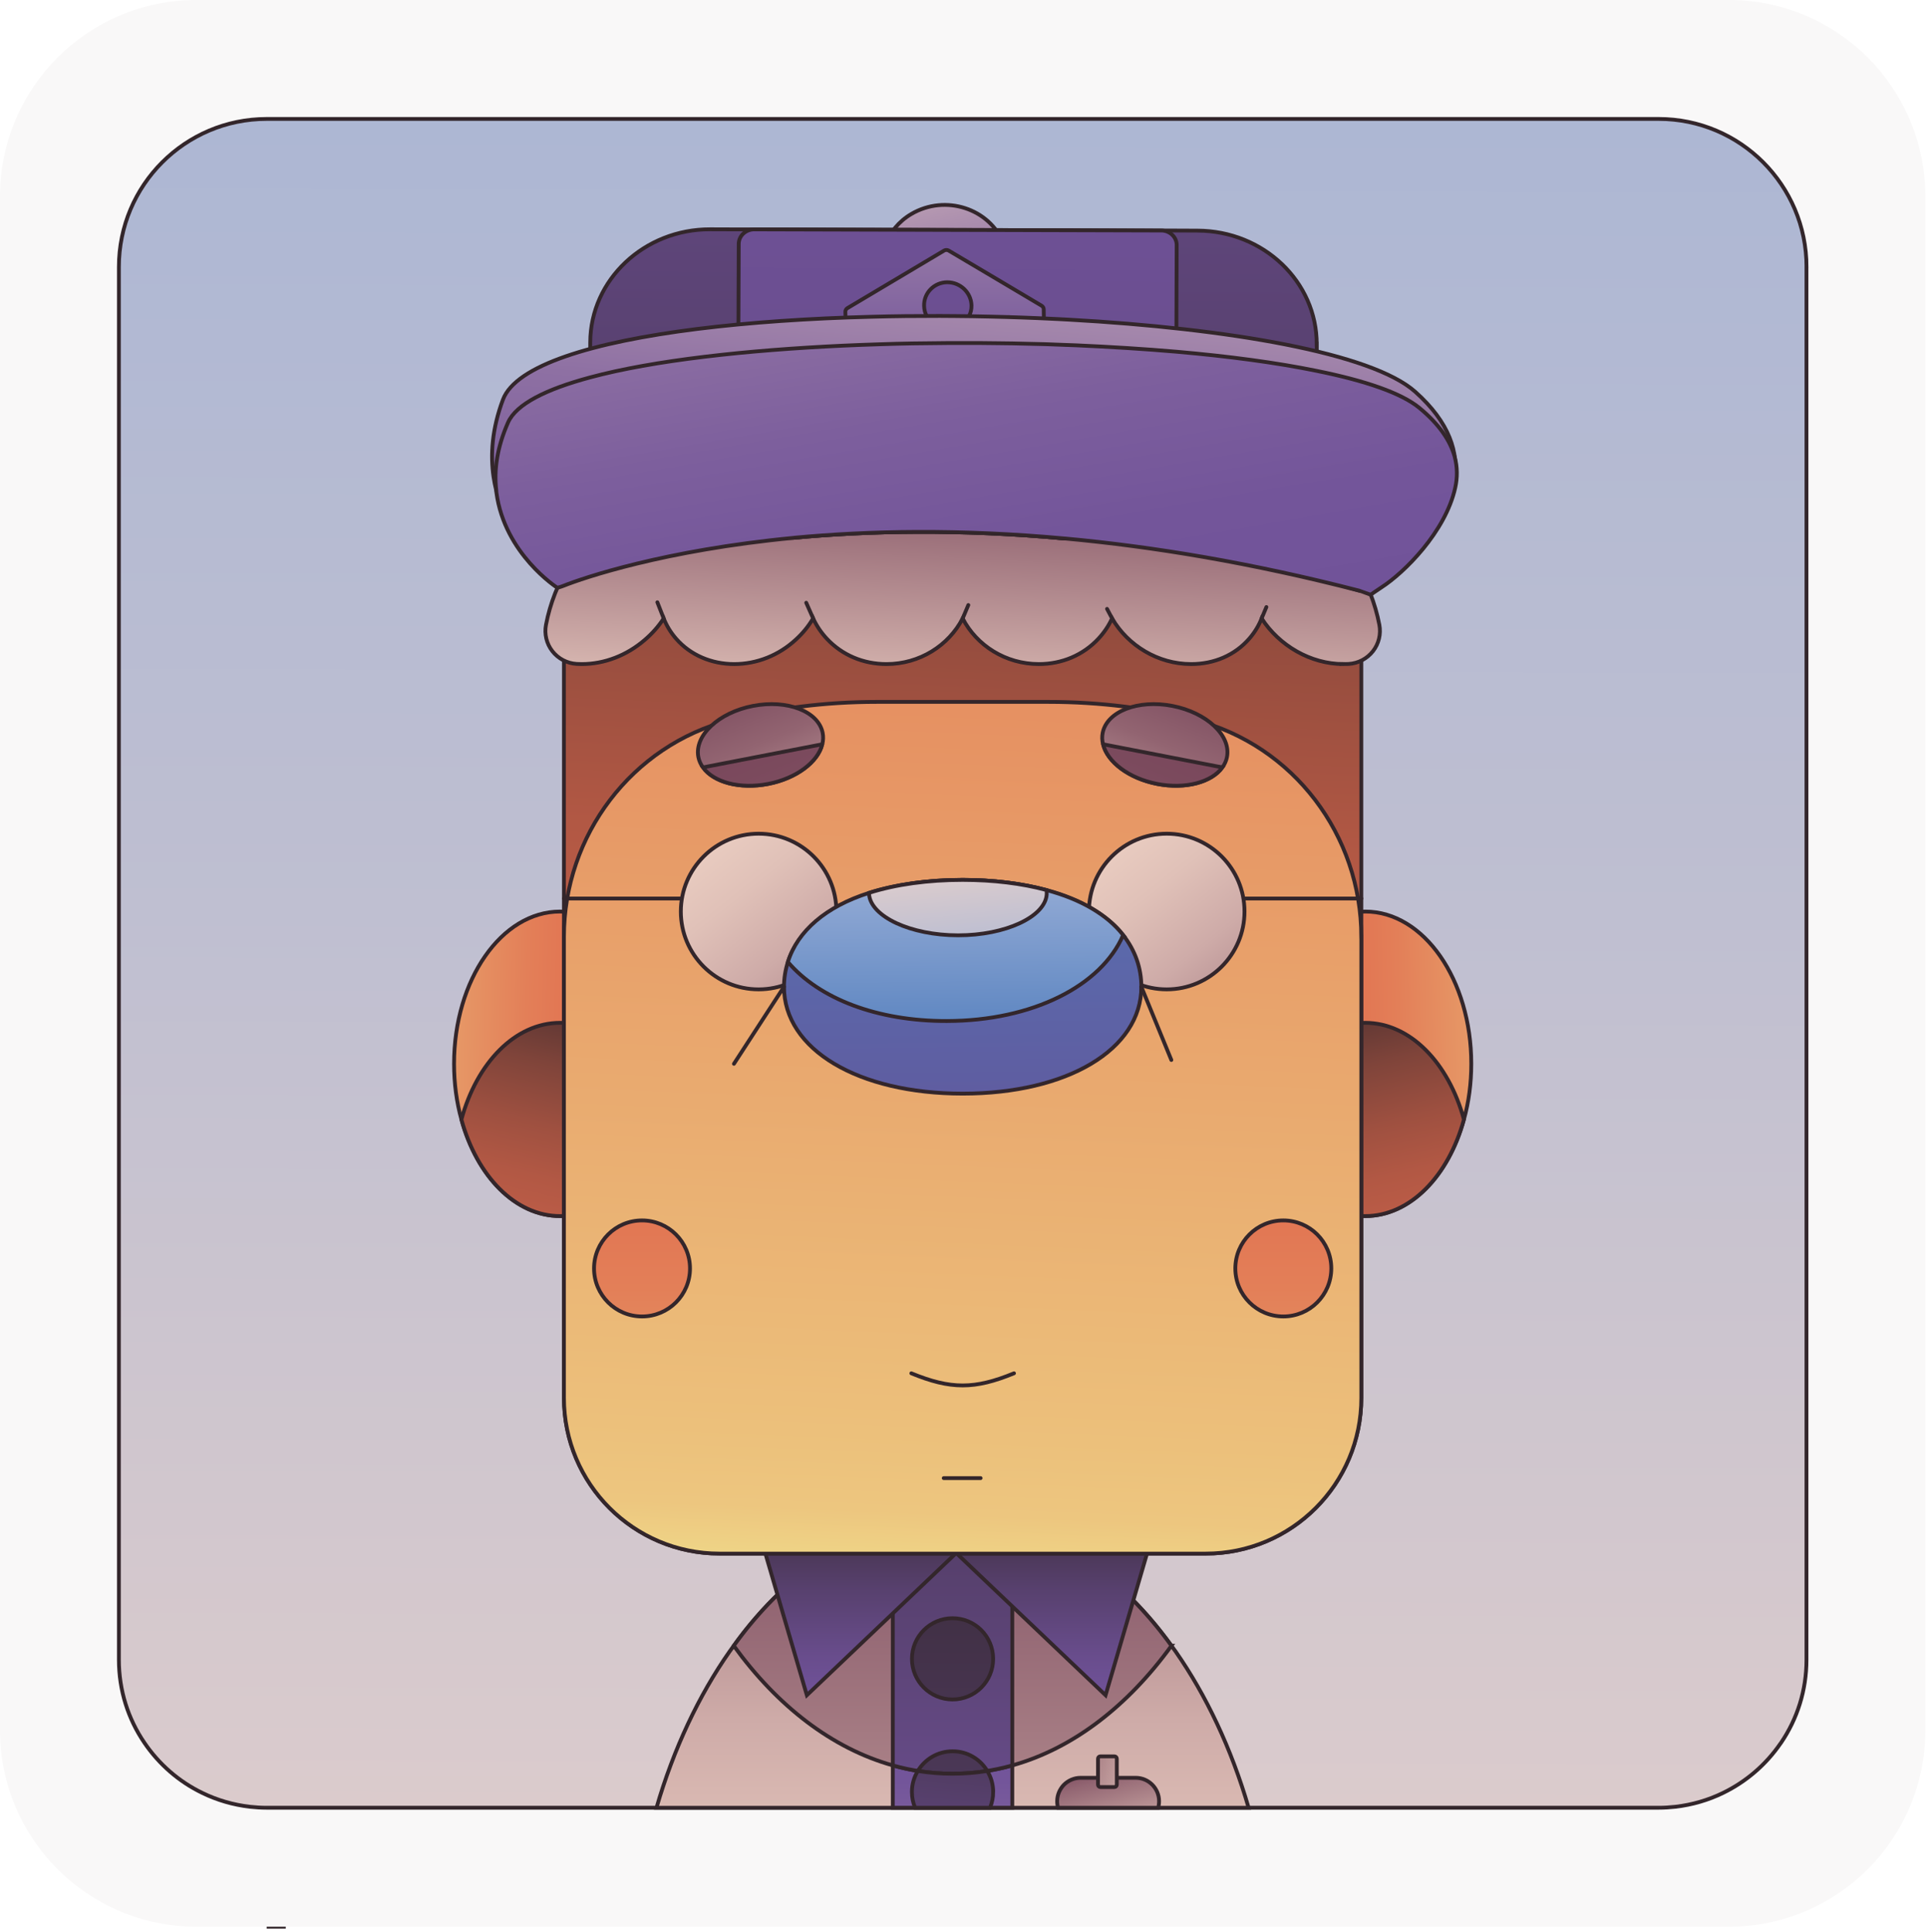 <svg width="445" height="446" viewBox="0 0 445 446" fill="none" xmlns="http://www.w3.org/2000/svg">
<path d="M65.989 444.85H61.59" stroke="#33262B" stroke-width="0.88" stroke-miterlimit="10"/>
<path d="M399.254 0H45.361C20.309 0 0 20.318 0 45.382V399.468C0 424.532 20.309 444.85 45.361 444.85H399.254C424.306 444.85 444.615 424.532 444.615 399.468V45.382C444.615 20.318 424.306 0 399.254 0Z" fill="#F9F8F8"/>
<path d="M417.167 61.644V383.207C417.167 390.299 415.02 396.895 411.311 402.353C411.244 402.442 411.198 402.53 411.13 402.598C407.8 407.428 403.237 411.366 397.895 413.961C394.497 415.616 390.784 416.711 386.873 417.158C385.623 417.292 384.326 417.381 383.03 417.381H61.594C60.297 417.381 59.001 417.292 57.75 417.158C53.839 416.711 50.126 415.616 46.729 413.961C41.294 411.345 36.667 407.294 33.312 402.328C29.599 396.87 27.456 390.295 27.456 383.202V61.639C27.456 42.762 42.751 27.461 61.598 27.461H383.034C401.881 27.461 417.176 42.762 417.176 61.639L417.167 61.644Z" fill="url(#paint0_linear_2494_52821)" stroke="#33262B" stroke-width="0.88" stroke-miterlimit="10" stroke-linecap="round"/>
<path d="M288.343 417.384H151.6C155.59 403.709 161.371 391.452 168.502 381.277C168.809 380.826 169.117 380.405 169.445 379.98C182.689 361.608 200.463 350.413 219.984 350.413C239.505 350.413 257.257 361.608 270.523 379.98C270.851 380.405 271.158 380.83 271.466 381.277C278.572 391.457 284.352 403.713 288.343 417.384Z" fill="url(#paint1_linear_2494_52821)" stroke="#33262B" stroke-width="0.88" stroke-miterlimit="10" stroke-linecap="round"/>
<path d="M270.523 379.976C260.444 393.887 247.79 403.688 233.771 407.605C229.309 408.856 224.682 409.517 219.963 409.517C215.244 409.517 210.638 408.856 206.176 407.605C192.153 403.684 179.502 393.883 169.445 379.976C179.477 366.043 192.127 356.242 206.176 352.321C210.659 351.07 215.265 350.409 219.984 350.409C224.703 350.409 229.309 351.07 233.767 352.321C247.811 356.242 260.465 366.043 270.518 379.976H270.523Z" fill="url(#paint2_linear_2494_52821)" stroke="#33262B" stroke-width="0.88" stroke-miterlimit="10" stroke-linecap="round"/>
<path d="M233.767 407.604V417.38H206.171V407.604C208.083 408.148 209.994 408.573 211.956 408.881C214.599 409.306 217.268 409.517 219.958 409.517C222.649 409.517 225.339 409.306 227.982 408.881C229.94 408.573 231.855 408.148 233.767 407.604Z" fill="url(#paint3_linear_2494_52821)" stroke="#33262B" stroke-width="0.88" stroke-miterlimit="10" stroke-linecap="round"/>
<path d="M233.767 339.947V407.605C229.304 408.856 224.678 409.517 219.958 409.517C215.239 409.517 210.634 408.856 206.171 407.605V339.947H233.767Z" fill="url(#paint4_linear_2494_52821)" stroke="#33262B" stroke-width="0.88" stroke-miterlimit="10" stroke-linecap="round"/>
<path d="M219.971 392.379C225.149 392.379 229.346 388.18 229.346 383C229.346 377.82 225.149 373.62 219.971 373.62C214.793 373.62 210.596 377.82 210.596 383C210.596 388.18 214.793 392.379 219.971 392.379Z" fill="url(#paint5_linear_2494_52821)" stroke="#33262B" stroke-width="0.88" stroke-miterlimit="10" stroke-linecap="round"/>
<path d="M227.987 408.881C225.343 409.306 222.674 409.517 219.963 409.517C217.252 409.517 214.604 409.306 211.96 408.881C213.589 406.164 216.561 404.345 219.988 404.345C223.415 404.345 226.362 406.164 227.991 408.881H227.987Z" fill="url(#paint6_linear_2494_52821)" stroke="#33262B" stroke-width="0.88" stroke-miterlimit="10" stroke-linecap="round"/>
<path d="M229.355 413.724C229.355 415.021 229.094 416.251 228.622 417.384H211.32C210.848 416.251 210.587 415.021 210.587 413.724C210.587 411.951 211.084 410.3 211.956 408.885C214.599 409.31 217.268 409.521 219.959 409.521C222.649 409.521 225.339 409.31 227.982 408.885C228.858 410.3 229.351 411.955 229.351 413.724H229.355Z" fill="url(#paint7_linear_2494_52821)" stroke="#33262B" stroke-width="0.88" stroke-miterlimit="10" stroke-linecap="round"/>
<path d="M176.732 358.614L186.326 391.398L225.621 353.993L219.971 339.935" fill="url(#paint8_linear_2494_52821)"/>
<path d="M176.732 358.614L186.326 391.398L225.621 353.993L219.971 339.935" stroke="#33262B" stroke-width="0.88" stroke-miterlimit="10" stroke-linecap="round"/>
<path d="M264.902 358.614L255.308 391.398L216.018 353.993L221.668 339.935" fill="url(#paint9_linear_2494_52821)"/>
<path d="M264.902 358.614L255.308 391.398L216.018 353.993L221.668 339.935" stroke="#33262B" stroke-width="0.88" stroke-miterlimit="10" stroke-linecap="round"/>
<path d="M153.839 245.616C153.839 250.153 153.25 254.499 152.138 258.471C148.569 271.536 139.703 280.772 129.347 280.772C118.99 280.772 110.125 271.536 106.555 258.471C105.443 254.499 104.854 250.148 104.854 245.616C104.854 226.209 115.825 210.461 129.347 210.461C142.868 210.461 153.839 226.209 153.839 245.616Z" fill="url(#paint10_linear_2494_52821)" stroke="#33262B" stroke-width="0.88" stroke-miterlimit="10" stroke-linecap="round"/>
<path d="M152.138 258.475C148.569 271.54 139.703 280.776 129.347 280.776C118.99 280.776 110.125 271.54 106.555 258.475C110.099 245.41 118.965 236.152 129.347 236.152C139.728 236.152 148.59 245.41 152.138 258.475Z" fill="url(#paint11_linear_2494_52821)" stroke="#33262B" stroke-width="0.88" stroke-miterlimit="10" stroke-linecap="round"/>
<path d="M290.776 245.616C290.776 250.153 291.365 254.499 292.477 258.471C296.047 271.536 304.912 280.772 315.269 280.772C325.625 280.772 334.491 271.536 338.061 258.471C339.172 254.499 339.761 250.148 339.761 245.616C339.761 226.209 328.791 210.461 315.269 210.461C301.747 210.461 290.776 226.209 290.776 245.616Z" fill="url(#paint12_linear_2494_52821)" stroke="#33262B" stroke-width="0.88" stroke-miterlimit="10" stroke-linecap="round"/>
<path d="M292.477 258.475C296.047 271.54 304.913 280.776 315.269 280.776C325.625 280.776 334.491 271.54 338.061 258.475C334.516 245.41 325.65 236.152 315.269 236.152C304.891 236.152 296.026 245.41 292.477 258.475Z" fill="url(#paint13_linear_2494_52821)" stroke="#33262B" stroke-width="0.88" stroke-miterlimit="10" stroke-linecap="round"/>
<path d="M314.368 122.09V322.746C314.368 342.596 298.269 358.702 278.429 358.702H166.17C146.329 358.702 130.231 342.596 130.231 322.746V122.09C130.231 102.24 146.329 86.159 166.17 86.159H278.429C298.269 86.159 314.368 102.24 314.368 122.09Z" fill="url(#paint14_linear_2494_52821)" stroke="#33262B" stroke-width="0.88" stroke-miterlimit="10" stroke-linecap="round"/>
<path d="M314.368 216.29V322.747C314.368 342.605 298.278 358.702 278.429 358.702H166.17C146.32 358.702 130.231 342.605 130.231 322.747V216.29C130.231 192.869 145.87 172.122 168.531 166.263C179.027 163.551 190.465 162.056 202.433 162.056H242.157C254.125 162.056 265.568 163.547 276.058 166.263C298.724 172.126 314.359 192.873 314.359 216.29H314.368Z" fill="url(#paint15_linear_2494_52821)" stroke="#33262B" stroke-width="0.88" stroke-miterlimit="10" stroke-linecap="round"/>
<path d="M148.261 303.949C154.381 303.949 159.341 298.986 159.341 292.864C159.341 286.741 154.381 281.778 148.261 281.778C142.142 281.778 137.181 286.741 137.181 292.864C137.181 298.986 142.142 303.949 148.261 303.949Z" fill="url(#paint16_linear_2494_52821)" stroke="#33262B" stroke-width="0.88" stroke-miterlimit="10" stroke-linecap="round"/>
<path d="M296.354 303.949C302.473 303.949 307.434 298.986 307.434 292.864C307.434 286.741 302.473 281.778 296.354 281.778C290.235 281.778 285.274 286.741 285.274 292.864C285.274 298.986 290.235 303.949 296.354 303.949Z" fill="url(#paint17_linear_2494_52821)" stroke="#33262B" stroke-width="0.88" stroke-miterlimit="10" stroke-linecap="round"/>
<path d="M210.453 317.073C219.563 320.809 225.052 320.809 234.162 317.073" stroke="#33262B" stroke-width="0.88" stroke-miterlimit="10" stroke-linecap="round"/>
<path d="M310.263 153.324C302.618 153.324 295.39 149.024 291.349 142.791C290.675 144.475 289.719 146.046 288.494 147.453C285.202 151.24 280.437 153.324 275.069 153.324C267.403 153.324 260.453 149.024 256.811 142.778C256.032 144.475 254.972 146.055 253.658 147.466C250.139 151.244 245.251 153.324 239.905 153.324C232.222 153.324 225.553 149.037 222.308 142.795C219.062 149.033 212.394 153.324 204.711 153.324C199.347 153.324 194.456 151.239 190.932 147.462C189.614 146.046 188.558 144.467 187.775 142.77C186.726 144.56 185.383 146.215 183.779 147.672C179.835 151.315 174.775 153.324 169.542 153.324C164.309 153.324 159.409 151.24 156.121 147.453C154.896 146.046 153.94 144.475 153.267 142.787C152.096 144.585 150.636 146.249 148.926 147.714C144.754 151.328 139.576 153.324 134.356 153.324C133.96 153.324 133.565 153.312 133.177 153.291C130.955 153.156 128.909 152.082 127.549 150.338C126.21 148.616 125.676 146.4 126.084 144.256C129.873 124.352 148.649 108.76 168.822 108.76H275.793C295.971 108.76 314.742 124.352 318.531 144.256C318.94 146.4 318.405 148.616 317.066 150.338C315.711 152.082 313.656 153.16 311.438 153.295C311.05 153.32 310.655 153.329 310.259 153.329L310.263 153.324Z" fill="url(#paint18_linear_2494_52821)" stroke="#33262B" stroke-width="0.88" stroke-miterlimit="10" stroke-linecap="round"/>
<path d="M153.267 142.786L151.802 139.055" stroke="#33262B" stroke-width="0.88" stroke-miterlimit="10" stroke-linecap="round"/>
<path d="M187.775 142.765L186.179 139.164" stroke="#33262B" stroke-width="0.88" stroke-miterlimit="10" stroke-linecap="round"/>
<path d="M222.308 142.795L223.613 139.695" stroke="#33262B" stroke-width="0.88" stroke-miterlimit="10" stroke-linecap="round"/>
<path d="M256.811 142.778L255.649 140.584" stroke="#33262B" stroke-width="0.88" stroke-miterlimit="10" stroke-linecap="round"/>
<path d="M291.344 142.791L292.447 140.158" stroke="#33262B" stroke-width="0.88" stroke-miterlimit="10" stroke-linecap="round"/>
<path d="M130.239 207.449H159.476" stroke="#33262B" stroke-width="0.88" stroke-miterlimit="10" stroke-linecap="round"/>
<path d="M285.139 207.449H314.376" stroke="#33262B" stroke-width="0.88" stroke-miterlimit="10" stroke-linecap="round"/>
<path d="M269.428 228.432C279.349 228.432 287.391 220.386 287.391 210.461C287.391 200.535 279.349 192.489 269.428 192.489C259.507 192.489 251.465 200.535 251.465 210.461C251.465 220.386 259.507 228.432 269.428 228.432Z" fill="url(#paint19_linear_2494_52821)" stroke="#33262B" stroke-width="0.88" stroke-miterlimit="10" stroke-linecap="round"/>
<path d="M175.187 228.432C185.108 228.432 193.15 220.386 193.15 210.461C193.15 200.535 185.108 192.489 175.187 192.489C165.266 192.489 157.224 200.535 157.224 210.461C157.224 220.386 165.266 228.432 175.187 228.432Z" fill="url(#paint20_linear_2494_52821)" stroke="#33262B" stroke-width="0.88" stroke-miterlimit="10" stroke-linecap="round"/>
<path d="M263.568 227.83C263.568 242.297 246.476 252.502 222.32 252.502C198.135 252.502 181.047 242.297 181.047 227.83C181.047 225.85 181.363 223.942 181.944 222.106C185.602 210.536 201.44 203.157 222.32 203.157C239.193 203.157 253.064 207.87 259.371 215.894C262.099 219.364 263.572 223.466 263.572 227.83H263.568Z" fill="url(#paint21_linear_2494_52821)" stroke="#33262B" stroke-width="0.88" stroke-miterlimit="10" stroke-linecap="round"/>
<path d="M259.371 215.894C254.319 227.606 238.469 235.701 218.641 235.739C202.589 235.773 189.155 230.584 181.948 222.102C184.183 214.942 190.759 209.294 200.686 206.152C206.862 204.198 214.338 203.153 222.324 203.157C229.359 203.157 236.002 203.987 241.673 205.503C249.604 207.626 255.691 211.189 259.375 215.894H259.371Z" fill="url(#paint22_linear_2494_52821)" stroke="#33262B" stroke-width="0.88" stroke-miterlimit="10" stroke-linecap="round"/>
<path d="M241.711 206.552C241.315 211.669 232.23 215.961 221.243 215.953C210.234 215.944 201.124 211.619 200.686 206.489C200.678 206.371 200.665 206.274 200.682 206.152C206.858 204.189 214.334 203.153 222.32 203.157C229.355 203.157 235.989 203.97 241.669 205.503C241.715 205.861 241.736 206.194 241.711 206.552Z" fill="url(#paint23_linear_2494_52821)" stroke="#33262B" stroke-width="0.88" stroke-miterlimit="10" stroke-linecap="round"/>
<path d="M204.496 65.884C207.725 74.101 217.988 77.437 225.856 72.825C231.679 69.414 234.204 62.426 231.818 56.345C228.589 48.127 218.325 44.792 210.457 49.404C204.635 52.815 202.109 59.802 204.496 65.884Z" fill="url(#paint24_linear_2494_52821)" stroke="#33262B" stroke-width="0.88" stroke-miterlimit="10" stroke-linecap="round"/>
<path d="M304.083 79.505V81.114L304.062 85.629L303.953 124.491L271.516 124.402H267.971L259.758 124.381H259.691L246.038 124.339H245.971C221.482 122.09 200.501 122.553 183.367 124.162C183.325 124.162 183.299 124.183 183.278 124.183L173.941 124.141H167.201L136.175 124.032L136.284 87.133L136.305 80.545V79.046C136.347 64.596 148.771 52.895 164.006 52.941L170.611 52.963H174.156L206.348 53.051L229.999 53.118L268.182 53.228H271.659L276.547 53.249C291.786 53.291 304.117 65.059 304.071 79.509L304.083 79.505Z" fill="url(#paint25_linear_2494_52821)" stroke="#33262B" stroke-width="0.88" stroke-miterlimit="10" stroke-linecap="round"/>
<path d="M270.91 122.928C270.283 123.8 269.243 124.377 268.06 124.402H267.971L259.758 124.381H259.691L246.038 124.339H245.971C221.482 122.09 200.501 122.553 183.367 124.162L173.941 124.141C173.103 124.141 172.354 123.876 171.76 123.412C170.923 122.797 170.396 121.824 170.396 120.746L170.506 81.51L170.527 74.922L170.594 56.327C170.594 54.499 172.135 53.021 174.05 52.958H174.16L206.352 53.047L230.003 53.114L268.186 53.223C270.123 53.223 271.731 54.723 271.731 56.572V56.614L271.663 75.824V81.198L271.537 119.887C277.549 120.59 278.34 121.643 270.906 122.924L270.91 122.928Z" fill="url(#paint26_linear_2494_52821)" stroke="#33262B" stroke-width="0.88" stroke-miterlimit="10" stroke-linecap="round"/>
<path d="M241.062 73.512L241.02 71.351C240.999 71.044 240.822 70.757 240.536 70.581L231.969 65.493L219.066 57.849C218.759 57.672 218.338 57.672 218.03 57.849L204.487 65.91L200.193 68.466L195.68 71.153C195.394 71.33 195.217 71.638 195.217 71.971L195.26 73.314L195.302 74.923C197.92 74.746 200.564 74.615 203.208 74.506C203.275 74.064 203.671 73.714 204.176 73.689L210.364 73.6C210.806 73.579 211.177 73.845 211.312 74.215C212.04 74.194 212.743 74.173 213.446 74.173C213.909 74.152 214.351 74.131 214.81 74.131C214.477 73.777 214.216 73.403 213.993 72.965C213.619 72.261 213.421 71.465 213.4 70.631C213.311 67.637 215.711 65.19 218.75 65.168C221.769 65.168 224.257 67.548 224.345 70.501C224.366 71.402 224.168 72.261 223.751 73.011C223.596 73.365 223.377 73.693 223.133 74.001H223.331C224.408 73.98 225.465 73.98 226.522 73.98C226.652 73.605 227.006 73.318 227.448 73.318L233.085 73.23C233.099 73.216 233.113 73.216 233.127 73.23C233.611 73.23 234.007 73.584 234.074 74.022C235.615 74.043 237.135 74.064 238.654 74.11C239.471 74.131 240.283 74.152 241.075 74.152L241.054 73.512H241.062Z" fill="url(#paint27_linear_2494_52821)" stroke="#33262B" stroke-width="0.88" stroke-miterlimit="10" stroke-linecap="round"/>
<path d="M129.734 134.595C129.734 134.595 130.109 134.414 130.858 134.081C140.048 130.042 205.169 104.594 314.166 136.448C314.145 136.444 314.187 136.452 314.166 136.448C314.166 136.448 333.493 125.426 335.867 110.866C336.899 104.578 334.827 97.582 326.808 90.443C316.767 81.51 283.67 75.849 246.817 73.802C245.996 73.756 245.175 73.714 244.346 73.672C242.814 73.596 241.273 73.524 239.732 73.457C237.215 73.352 234.68 73.259 232.138 73.187C231.013 73.154 229.881 73.124 228.744 73.099C225.995 73.036 223.238 72.989 220.481 72.972C219.327 72.956 218.174 72.956 217.02 72.947C214.351 72.947 211.686 72.96 209.034 72.985C206.449 73.015 203.877 73.061 201.322 73.133C186.954 73.495 173.162 74.434 161.013 75.95C136.895 78.974 119.125 84.327 116.145 92.267C113.635 98.963 113.206 104.931 113.976 110.133C116.321 125.893 129.734 134.599 129.734 134.599V134.595Z" fill="url(#paint28_linear_2494_52821)"/>
<path d="M314.166 136.448C205.169 104.594 140.048 130.042 130.858 134.081C130.109 134.414 129.734 134.595 129.734 134.595V134.599C129.734 134.599 116.321 125.893 113.976 110.133C113.206 104.931 113.635 98.963 116.145 92.267C119.125 84.327 136.895 78.974 161.013 75.95C173.162 74.434 186.954 73.495 201.322 73.133C203.877 73.061 206.449 73.015 209.034 72.985C211.686 72.96 214.351 72.947 217.02 72.947C218.174 72.956 219.327 72.956 220.481 72.972C223.238 72.989 225.995 73.036 228.744 73.099C229.881 73.124 231.013 73.154 232.138 73.187C234.68 73.259 237.215 73.352 239.732 73.457C241.273 73.524 242.814 73.596 244.346 73.672C245.175 73.714 245.996 73.756 246.817 73.802C283.67 75.849 316.767 81.51 326.808 90.443C334.827 97.582 336.899 104.578 335.867 110.866C333.493 125.426 314.166 136.448 314.166 136.448ZM314.166 136.448C314.145 136.444 314.187 136.452 314.166 136.448Z" stroke="#33262B" stroke-width="0.88" stroke-miterlimit="10" stroke-linecap="round"/>
<path d="M336.057 112.597C333.788 122.865 324.227 132.261 319.028 135.61C317.555 136.578 316.523 137.316 316.523 137.316C316.523 137.316 314.124 136.431 314.077 136.431C314.056 136.431 314.035 136.41 314.01 136.41C289.063 129.953 266.334 126.209 246.034 124.339H245.967C221.478 122.09 200.497 122.553 183.363 124.162C183.321 124.162 183.295 124.183 183.274 124.183C153.414 127.026 134.676 133.436 130.163 135.243C129.393 135.551 128.711 135.707 128.711 135.707C128.711 135.707 116.532 127.953 114.637 113.721C114.616 113.523 114.595 113.325 114.595 113.127C114.065 108.566 114.751 103.369 117.328 97.531C119.201 93.324 126.071 89.866 136.288 87.132C143.576 85.17 152.585 83.586 162.667 82.373C165.223 82.066 167.82 81.779 170.506 81.514C180.656 80.524 191.669 79.838 203.052 79.488C205.607 79.4 208.184 79.332 210.76 79.29C213.425 79.248 216.069 79.223 218.754 79.202C219.9 79.202 221.045 79.181 222.211 79.202C224.964 79.181 227.717 79.202 230.445 79.244C231.59 79.244 232.714 79.265 233.838 79.286C236.394 79.328 238.924 79.395 241.437 79.463C242.957 79.53 244.498 79.572 246.038 79.64C246.851 79.661 247.668 79.707 248.505 79.728C256.479 80.082 264.271 80.566 271.672 81.202C283.762 82.26 294.859 83.738 304.062 85.629C315.206 87.878 323.617 90.742 327.78 94.179C332.407 97.99 334.916 101.802 335.926 105.437C336.587 107.905 336.566 110.306 336.057 112.597Z" fill="url(#paint29_linear_2494_52821)" stroke="#33262B" stroke-width="0.88" stroke-miterlimit="10" stroke-linecap="round"/>
<path d="M263.568 227.83L270.497 244.732" stroke="#33262B" stroke-width="0.88" stroke-miterlimit="10" stroke-linecap="round"/>
<path d="M181.047 227.83L169.487 245.616" stroke="#33262B" stroke-width="0.88" stroke-miterlimit="10" stroke-linecap="round"/>
<path d="M217.934 341.273H226.454" stroke="#33262B" stroke-width="0.88" stroke-miterlimit="10" stroke-linecap="round"/>
<path d="M189.98 169.224C190.149 170.087 190.115 170.971 189.884 171.847C188.903 175.92 183.918 179.736 177.368 181.004C170.817 182.272 164.772 180.595 162.339 177.184C161.796 176.459 161.438 175.655 161.27 174.787C160.305 169.813 165.942 164.523 173.878 162.986C181.813 161.449 189.016 164.249 189.98 169.224Z" fill="url(#paint30_linear_2494_52821)" stroke="#33262B" stroke-width="0.88" stroke-miterlimit="10" stroke-linecap="round"/>
<path d="M189.879 171.843C188.899 175.916 183.914 179.732 177.364 180.999C170.813 182.267 164.768 180.591 162.335 177.179L189.875 171.839L189.879 171.843Z" fill="url(#paint31_linear_2494_52821)" stroke="#33262B" stroke-width="0.88" stroke-miterlimit="10" stroke-linecap="round"/>
<path d="M254.635 169.224C254.466 170.087 254.5 170.971 254.732 171.847C255.712 175.92 260.697 179.736 267.247 181.004C273.798 182.272 279.843 180.595 282.276 177.184C282.819 176.459 283.177 175.655 283.346 174.787C284.31 169.813 278.673 164.523 270.737 162.986C262.802 161.449 255.599 164.249 254.635 169.224Z" fill="url(#paint32_linear_2494_52821)" stroke="#33262B" stroke-width="0.88" stroke-miterlimit="10" stroke-linecap="round"/>
<path d="M254.732 171.843C255.712 175.916 260.697 179.732 267.247 180.999C273.798 182.267 279.843 180.591 282.276 177.179L254.736 171.839L254.732 171.843Z" fill="url(#paint33_linear_2494_52821)" stroke="#33262B" stroke-width="0.88" stroke-miterlimit="10" stroke-linecap="round"/>
<path d="M267.664 415.873C267.664 416.391 267.593 416.913 267.449 417.385H244.342C244.199 416.913 244.131 416.391 244.131 415.873C244.131 414.386 244.746 413.038 245.714 412.048C246.703 411.08 248.051 410.465 249.537 410.465H262.259C265.256 410.465 267.664 412.899 267.664 415.873Z" fill="url(#paint34_linear_2494_52821)" stroke="#33262B" stroke-width="0.88" stroke-miterlimit="10" stroke-linecap="round"/>
<path d="M257.359 405.516H254.104C253.804 405.516 253.561 405.759 253.561 406.059V412.056C253.561 412.357 253.804 412.6 254.104 412.6H257.359C257.658 412.6 257.902 412.357 257.902 412.056V406.059C257.902 405.759 257.658 405.516 257.359 405.516Z" fill="url(#paint35_linear_2494_52821)" stroke="#33262B" stroke-width="0.88" stroke-miterlimit="10" stroke-linecap="round"/>
<defs>
<linearGradient id="paint0_linear_2494_52821" x1="221.466" y1="543.746" x2="227.276" y2="-1677.61" gradientUnits="userSpaceOnUse">
<stop stop-color="#F0D5CA"/>
<stop offset="0.05" stop-color="#DDCCCC"/>
<stop offset="0.15" stop-color="#BFBFD1"/>
<stop offset="0.25" stop-color="#A9B5D4"/>
<stop offset="0.35" stop-color="#9CAFD6"/>
<stop offset="0.43" stop-color="#98AED7"/>
<stop offset="0.44" stop-color="#5580BE"/>
<stop offset="0.45" stop-color="#5775B5"/>
<stop offset="0.49" stop-color="#61569B"/>
<stop offset="0.56" stop-color="#644E94"/>
<stop offset="0.68" stop-color="#644E96"/>
<stop offset="0.73" stop-color="#604B8F"/>
<stop offset="0.81" stop-color="#58447C"/>
<stop offset="0.89" stop-color="#4A395E"/>
<stop offset="0.98" stop-color="#372934"/>
<stop offset="1" stop-color="#33262B"/>
</linearGradient>
<linearGradient id="paint1_linear_2494_52821" x1="219.971" y1="508.868" x2="219.971" y2="206.081" gradientUnits="userSpaceOnUse">
<stop stop-color="#F1D6CA"/>
<stop offset="0.07" stop-color="#EFD3C6"/>
<stop offset="0.16" stop-color="#EBCEC2"/>
<stop offset="0.26" stop-color="#E0C1B8"/>
<stop offset="0.37" stop-color="#CEABA8"/>
<stop offset="0.47" stop-color="#B48D90"/>
<stop offset="0.58" stop-color="#936673"/>
<stop offset="0.65" stop-color="#7A485C"/>
<stop offset="0.66" stop-color="#78475B"/>
<stop offset="0.74" stop-color="#5A3846"/>
<stop offset="0.82" stop-color="#442E37"/>
<stop offset="0.89" stop-color="#37282E"/>
<stop offset="0.96" stop-color="#33262B"/>
</linearGradient>
<linearGradient id="paint2_linear_2494_52821" x1="219.984" y1="676.989" x2="219.984" y2="149.1" gradientUnits="userSpaceOnUse">
<stop stop-color="#F1D6CA"/>
<stop offset="0.07" stop-color="#EFD3C6"/>
<stop offset="0.16" stop-color="#EBCEC2"/>
<stop offset="0.26" stop-color="#E0C1B8"/>
<stop offset="0.37" stop-color="#CEABA8"/>
<stop offset="0.47" stop-color="#B48D90"/>
<stop offset="0.58" stop-color="#936673"/>
<stop offset="0.65" stop-color="#7A485C"/>
<stop offset="0.66" stop-color="#78475B"/>
<stop offset="0.74" stop-color="#5A3846"/>
<stop offset="0.82" stop-color="#442E37"/>
<stop offset="0.89" stop-color="#37282E"/>
<stop offset="0.96" stop-color="#33262B"/>
</linearGradient>
<linearGradient id="paint3_linear_2494_52821" x1="219.971" y1="461.789" x2="219.971" y2="304.72" gradientUnits="userSpaceOnUse">
<stop stop-color="#EBCFC4"/>
<stop offset="0.07" stop-color="#C5A8B6"/>
<stop offset="0.13" stop-color="#A689AC"/>
<stop offset="0.19" stop-color="#8E70A3"/>
<stop offset="0.25" stop-color="#7D5F9D"/>
<stop offset="0.32" stop-color="#73559A"/>
<stop offset="0.41" stop-color="#705299"/>
<stop offset="0.49" stop-color="#694D8D"/>
<stop offset="0.65" stop-color="#57406D"/>
<stop offset="0.85" stop-color="#3B2C3A"/>
<stop offset="0.91" stop-color="#33262B"/>
</linearGradient>
<linearGradient id="paint4_linear_2494_52821" x1="219.971" y1="587.716" x2="219.971" y2="222.473" gradientUnits="userSpaceOnUse">
<stop stop-color="#EBCFC4"/>
<stop offset="0.06" stop-color="#C5A8B6"/>
<stop offset="0.11" stop-color="#A689AC"/>
<stop offset="0.16" stop-color="#8E70A3"/>
<stop offset="0.22" stop-color="#7D5F9D"/>
<stop offset="0.28" stop-color="#73559A"/>
<stop offset="0.35" stop-color="#705299"/>
<stop offset="0.45" stop-color="#694D8D"/>
<stop offset="0.62" stop-color="#57406D"/>
<stop offset="0.84" stop-color="#3B2C3A"/>
<stop offset="0.91" stop-color="#33262B"/>
</linearGradient>
<linearGradient id="paint5_linear_2494_52821" x1="218.565" y1="769.984" x2="220.394" y2="267.808" gradientUnits="userSpaceOnUse">
<stop stop-color="#EBCFC4"/>
<stop offset="0.06" stop-color="#C5A8B6"/>
<stop offset="0.11" stop-color="#A689AC"/>
<stop offset="0.16" stop-color="#8E70A3"/>
<stop offset="0.22" stop-color="#7D5F9D"/>
<stop offset="0.28" stop-color="#73559A"/>
<stop offset="0.35" stop-color="#705299"/>
<stop offset="0.45" stop-color="#694D8D"/>
<stop offset="0.62" stop-color="#57406D"/>
<stop offset="0.84" stop-color="#3B2C3A"/>
<stop offset="0.91" stop-color="#33262B"/>
</linearGradient>
<linearGradient id="paint6_linear_2494_52821" x1="218.658" y1="769.985" x2="220.486" y2="267.808" gradientUnits="userSpaceOnUse">
<stop stop-color="#EBCFC4"/>
<stop offset="0.06" stop-color="#C5A8B6"/>
<stop offset="0.11" stop-color="#A689AC"/>
<stop offset="0.16" stop-color="#8E70A3"/>
<stop offset="0.22" stop-color="#7D5F9D"/>
<stop offset="0.28" stop-color="#73559A"/>
<stop offset="0.35" stop-color="#705299"/>
<stop offset="0.45" stop-color="#694D8D"/>
<stop offset="0.62" stop-color="#57406D"/>
<stop offset="0.84" stop-color="#3B2C3A"/>
<stop offset="0.91" stop-color="#33262B"/>
</linearGradient>
<linearGradient id="paint7_linear_2494_52821" x1="211.442" y1="517.889" x2="224.854" y2="354.255" gradientUnits="userSpaceOnUse">
<stop stop-color="#EBCFC4"/>
<stop offset="0.06" stop-color="#C5A8B6"/>
<stop offset="0.11" stop-color="#A689AC"/>
<stop offset="0.16" stop-color="#8E70A3"/>
<stop offset="0.22" stop-color="#7D5F9D"/>
<stop offset="0.28" stop-color="#73559A"/>
<stop offset="0.35" stop-color="#705299"/>
<stop offset="0.45" stop-color="#694D8D"/>
<stop offset="0.62" stop-color="#57406D"/>
<stop offset="0.84" stop-color="#3B2C3A"/>
<stop offset="0.91" stop-color="#33262B"/>
</linearGradient>
<linearGradient id="paint8_linear_2494_52821" x1="201.179" y1="454.246" x2="201.179" y2="328.883" gradientUnits="userSpaceOnUse">
<stop stop-color="#EBCFC4"/>
<stop offset="0.08" stop-color="#C5A8B6"/>
<stop offset="0.15" stop-color="#A689AC"/>
<stop offset="0.23" stop-color="#8E70A3"/>
<stop offset="0.31" stop-color="#7D5F9D"/>
<stop offset="0.4" stop-color="#73559A"/>
<stop offset="0.5" stop-color="#705299"/>
<stop offset="0.57" stop-color="#694D8D"/>
<stop offset="0.7" stop-color="#57406D"/>
<stop offset="0.86" stop-color="#3B2C3A"/>
<stop offset="0.91" stop-color="#33262B"/>
</linearGradient>
<linearGradient id="paint9_linear_2494_52821" x1="240.46" y1="454.246" x2="240.46" y2="328.883" gradientUnits="userSpaceOnUse">
<stop stop-color="#EBCFC4"/>
<stop offset="0.08" stop-color="#C5A8B6"/>
<stop offset="0.15" stop-color="#A689AC"/>
<stop offset="0.23" stop-color="#8E70A3"/>
<stop offset="0.31" stop-color="#7D5F9D"/>
<stop offset="0.4" stop-color="#73559A"/>
<stop offset="0.5" stop-color="#705299"/>
<stop offset="0.57" stop-color="#694D8D"/>
<stop offset="0.7" stop-color="#57406D"/>
<stop offset="0.86" stop-color="#3B2C3A"/>
<stop offset="0.91" stop-color="#33262B"/>
</linearGradient>
<linearGradient id="paint10_linear_2494_52821" x1="75.053" y1="244.374" x2="234.899" y2="248.031" gradientUnits="userSpaceOnUse">
<stop stop-color="#F1EB92"/>
<stop offset="0.05" stop-color="#EDC67F"/>
<stop offset="0.08" stop-color="#EBBA78"/>
<stop offset="0.19" stop-color="#E69766"/>
<stop offset="0.29" stop-color="#E37F58"/>
<stop offset="0.38" stop-color="#E17050"/>
<stop offset="0.46" stop-color="#E16B4E"/>
<stop offset="0.49" stop-color="#DE694D"/>
<stop offset="0.5" stop-color="#D5664B"/>
<stop offset="0.52" stop-color="#C56048"/>
<stop offset="0.53" stop-color="#B95B46"/>
<stop offset="0.57" stop-color="#B25844"/>
<stop offset="0.64" stop-color="#9E5040"/>
<stop offset="0.72" stop-color="#7F443A"/>
<stop offset="0.81" stop-color="#533231"/>
<stop offset="0.87" stop-color="#33262B"/>
<stop offset="0.91" stop-color="#33262B"/>
</linearGradient>
<linearGradient id="paint11_linear_2494_52821" x1="102.665" y1="369.454" x2="143.683" y2="198.988" gradientUnits="userSpaceOnUse">
<stop stop-color="#F1EB92"/>
<stop offset="0.05" stop-color="#EDC67F"/>
<stop offset="0.08" stop-color="#EBBA78"/>
<stop offset="0.19" stop-color="#E69766"/>
<stop offset="0.29" stop-color="#E37F58"/>
<stop offset="0.38" stop-color="#E17050"/>
<stop offset="0.46" stop-color="#E16B4E"/>
<stop offset="0.49" stop-color="#DE694D"/>
<stop offset="0.5" stop-color="#D5664B"/>
<stop offset="0.52" stop-color="#C56048"/>
<stop offset="0.53" stop-color="#B95B46"/>
<stop offset="0.57" stop-color="#B25844"/>
<stop offset="0.64" stop-color="#9E5040"/>
<stop offset="0.72" stop-color="#7F443A"/>
<stop offset="0.81" stop-color="#533231"/>
<stop offset="0.87" stop-color="#33262B"/>
<stop offset="0.91" stop-color="#33262B"/>
</linearGradient>
<linearGradient id="paint12_linear_2494_52821" x1="369.563" y1="244.374" x2="209.716" y2="248.031" gradientUnits="userSpaceOnUse">
<stop stop-color="#F1EB92"/>
<stop offset="0.05" stop-color="#EDC67F"/>
<stop offset="0.08" stop-color="#EBBA78"/>
<stop offset="0.19" stop-color="#E69766"/>
<stop offset="0.29" stop-color="#E37F58"/>
<stop offset="0.38" stop-color="#E17050"/>
<stop offset="0.46" stop-color="#E16B4E"/>
<stop offset="0.49" stop-color="#DE694D"/>
<stop offset="0.5" stop-color="#D5664B"/>
<stop offset="0.52" stop-color="#C56048"/>
<stop offset="0.53" stop-color="#B95B46"/>
<stop offset="0.57" stop-color="#B25844"/>
<stop offset="0.64" stop-color="#9E5040"/>
<stop offset="0.72" stop-color="#7F443A"/>
<stop offset="0.81" stop-color="#533231"/>
<stop offset="0.87" stop-color="#33262B"/>
<stop offset="0.91" stop-color="#33262B"/>
</linearGradient>
<linearGradient id="paint13_linear_2494_52821" x1="341.946" y1="369.454" x2="300.928" y2="198.988" gradientUnits="userSpaceOnUse">
<stop stop-color="#F1EB92"/>
<stop offset="0.05" stop-color="#EDC67F"/>
<stop offset="0.08" stop-color="#EBBA78"/>
<stop offset="0.19" stop-color="#E69766"/>
<stop offset="0.29" stop-color="#E37F58"/>
<stop offset="0.38" stop-color="#E17050"/>
<stop offset="0.46" stop-color="#E16B4E"/>
<stop offset="0.49" stop-color="#DE694D"/>
<stop offset="0.5" stop-color="#D5664B"/>
<stop offset="0.52" stop-color="#C56048"/>
<stop offset="0.53" stop-color="#B95B46"/>
<stop offset="0.57" stop-color="#B25844"/>
<stop offset="0.64" stop-color="#9E5040"/>
<stop offset="0.72" stop-color="#7F443A"/>
<stop offset="0.81" stop-color="#533231"/>
<stop offset="0.87" stop-color="#33262B"/>
<stop offset="0.91" stop-color="#33262B"/>
</linearGradient>
<linearGradient id="paint14_linear_2494_52821" x1="203.881" y1="657.429" x2="238.952" y2="-170.074" gradientUnits="userSpaceOnUse">
<stop stop-color="#F1EB92"/>
<stop offset="0.05" stop-color="#ECC07C"/>
<stop offset="0.08" stop-color="#E8A66D"/>
<stop offset="0.12" stop-color="#E59062"/>
<stop offset="0.16" stop-color="#E37F59"/>
<stop offset="0.2" stop-color="#E27352"/>
<stop offset="0.27" stop-color="#E16C4F"/>
<stop offset="0.46" stop-color="#E16B4E"/>
<stop offset="0.49" stop-color="#DE694D"/>
<stop offset="0.5" stop-color="#D5664B"/>
<stop offset="0.52" stop-color="#C56048"/>
<stop offset="0.53" stop-color="#B95B46"/>
<stop offset="0.56" stop-color="#B25844"/>
<stop offset="0.6" stop-color="#9E5040"/>
<stop offset="0.66" stop-color="#7F443A"/>
<stop offset="0.72" stop-color="#533231"/>
<stop offset="0.76" stop-color="#33262B"/>
<stop offset="0.91" stop-color="#33262B"/>
</linearGradient>
<linearGradient id="paint15_linear_2494_52821" x1="217.643" y1="379.34" x2="242.934" y2="-217.435" gradientUnits="userSpaceOnUse">
<stop stop-color="#F1EB92"/>
<stop offset="0.05" stop-color="#EDC67F"/>
<stop offset="0.08" stop-color="#ECC07B"/>
<stop offset="0.45" stop-color="#E4825A"/>
<stop offset="0.63" stop-color="#E16B4E"/>
<stop offset="0.66" stop-color="#DE694D"/>
<stop offset="0.68" stop-color="#D5664B"/>
<stop offset="0.69" stop-color="#C56048"/>
<stop offset="0.7" stop-color="#B95B46"/>
<stop offset="0.72" stop-color="#B25844"/>
<stop offset="0.76" stop-color="#9E5040"/>
<stop offset="0.79" stop-color="#7F443A"/>
<stop offset="0.84" stop-color="#533231"/>
<stop offset="0.87" stop-color="#33262B"/>
<stop offset="0.91" stop-color="#33262B"/>
</linearGradient>
<linearGradient id="paint16_linear_2494_52821" x1="148.261" y1="385.817" x2="148.261" y2="80.511" gradientUnits="userSpaceOnUse">
<stop stop-color="#F1EB92"/>
<stop offset="0.05" stop-color="#EDC67F"/>
<stop offset="0.08" stop-color="#EBBA78"/>
<stop offset="0.19" stop-color="#E69766"/>
<stop offset="0.29" stop-color="#E37F58"/>
<stop offset="0.38" stop-color="#E17050"/>
<stop offset="0.46" stop-color="#E16B4E"/>
<stop offset="0.49" stop-color="#DE694D"/>
<stop offset="0.5" stop-color="#D5664B"/>
<stop offset="0.52" stop-color="#C56048"/>
<stop offset="0.53" stop-color="#B95B46"/>
<stop offset="0.57" stop-color="#B25844"/>
<stop offset="0.64" stop-color="#9E5040"/>
<stop offset="0.72" stop-color="#7F443A"/>
<stop offset="0.81" stop-color="#533231"/>
<stop offset="0.87" stop-color="#33262B"/>
<stop offset="0.91" stop-color="#33262B"/>
</linearGradient>
<linearGradient id="paint17_linear_2494_52821" x1="296.354" y1="385.817" x2="296.354" y2="80.511" gradientUnits="userSpaceOnUse">
<stop stop-color="#F1EB92"/>
<stop offset="0.05" stop-color="#EDC67F"/>
<stop offset="0.08" stop-color="#EBBA78"/>
<stop offset="0.19" stop-color="#E69766"/>
<stop offset="0.29" stop-color="#E37F58"/>
<stop offset="0.38" stop-color="#E17050"/>
<stop offset="0.46" stop-color="#E16B4E"/>
<stop offset="0.49" stop-color="#DE694D"/>
<stop offset="0.5" stop-color="#D5664B"/>
<stop offset="0.52" stop-color="#C56048"/>
<stop offset="0.53" stop-color="#B95B46"/>
<stop offset="0.57" stop-color="#B25844"/>
<stop offset="0.64" stop-color="#9E5040"/>
<stop offset="0.72" stop-color="#7F443A"/>
<stop offset="0.81" stop-color="#533231"/>
<stop offset="0.87" stop-color="#33262B"/>
<stop offset="0.91" stop-color="#33262B"/>
</linearGradient>
<linearGradient id="paint18_linear_2494_52821" x1="219.016" y1="212.512" x2="228.256" y2="24.913" gradientUnits="userSpaceOnUse">
<stop stop-color="#F1D6CA"/>
<stop offset="0.21" stop-color="#EFD3C6"/>
<stop offset="0.58" stop-color="#7A485C"/>
<stop offset="0.7" stop-color="#653D4D"/>
<stop offset="0.93" stop-color="#33262B"/>
</linearGradient>
<linearGradient id="paint19_linear_2494_52821" x1="240.351" y1="173.953" x2="338.128" y2="296.594" gradientUnits="userSpaceOnUse">
<stop stop-color="#F1D6CA"/>
<stop offset="0.07" stop-color="#EFD3C6"/>
<stop offset="0.16" stop-color="#EBCEC2"/>
<stop offset="0.26" stop-color="#E0C1B8"/>
<stop offset="0.37" stop-color="#CEABA8"/>
<stop offset="0.47" stop-color="#B48D90"/>
<stop offset="0.58" stop-color="#936673"/>
<stop offset="0.65" stop-color="#7A485C"/>
<stop offset="0.66" stop-color="#78475B"/>
<stop offset="0.74" stop-color="#5A3846"/>
<stop offset="0.82" stop-color="#442E37"/>
<stop offset="0.89" stop-color="#37282E"/>
<stop offset="0.96" stop-color="#33262B"/>
</linearGradient>
<linearGradient id="paint20_linear_2494_52821" x1="146.106" y1="173.953" x2="243.883" y2="296.594" gradientUnits="userSpaceOnUse">
<stop stop-color="#F1D6CA"/>
<stop offset="0.07" stop-color="#EFD3C6"/>
<stop offset="0.16" stop-color="#EBCEC2"/>
<stop offset="0.26" stop-color="#E0C1B8"/>
<stop offset="0.37" stop-color="#CEABA8"/>
<stop offset="0.47" stop-color="#B48D90"/>
<stop offset="0.58" stop-color="#936673"/>
<stop offset="0.65" stop-color="#7A485C"/>
<stop offset="0.66" stop-color="#78475B"/>
<stop offset="0.74" stop-color="#5A3846"/>
<stop offset="0.82" stop-color="#442E37"/>
<stop offset="0.89" stop-color="#37282E"/>
<stop offset="0.96" stop-color="#33262B"/>
</linearGradient>
<linearGradient id="paint21_linear_2494_52821" x1="220.426" y1="62.598" x2="225.301" y2="490.268" gradientUnits="userSpaceOnUse">
<stop offset="0.02" stop-color="#F0D5CA"/>
<stop offset="0.07" stop-color="#98AED7"/>
<stop offset="0.22" stop-color="#5580BE"/>
<stop offset="0.28" stop-color="#5775B5"/>
<stop offset="0.49" stop-color="#61569B"/>
<stop offset="0.56" stop-color="#644E94"/>
<stop offset="0.68" stop-color="#644E96"/>
<stop offset="0.73" stop-color="#604B8F"/>
<stop offset="0.81" stop-color="#58447C"/>
<stop offset="0.89" stop-color="#4A395E"/>
<stop offset="0.98" stop-color="#372934"/>
<stop offset="1" stop-color="#33262B"/>
</linearGradient>
<linearGradient id="paint22_linear_2494_52821" x1="220.219" y1="180.7" x2="223.435" y2="462.77" gradientUnits="userSpaceOnUse">
<stop offset="0.02" stop-color="#F0D5CA"/>
<stop offset="0.07" stop-color="#98AED7"/>
<stop offset="0.22" stop-color="#5580BE"/>
<stop offset="0.28" stop-color="#5775B5"/>
<stop offset="0.49" stop-color="#61569B"/>
<stop offset="0.56" stop-color="#644E94"/>
<stop offset="0.68" stop-color="#644E96"/>
<stop offset="0.73" stop-color="#604B8F"/>
<stop offset="0.81" stop-color="#58447C"/>
<stop offset="0.89" stop-color="#4A395E"/>
<stop offset="0.98" stop-color="#372934"/>
<stop offset="1" stop-color="#33262B"/>
</linearGradient>
<linearGradient id="paint23_linear_2494_52821" x1="219.079" y1="187.106" x2="244.436" y2="415.216" gradientUnits="userSpaceOnUse">
<stop offset="0.02" stop-color="#F0D5CA"/>
<stop offset="0.21" stop-color="#98AED7"/>
<stop offset="0.38" stop-color="#5580BE"/>
<stop offset="0.4" stop-color="#5775B5"/>
<stop offset="0.49" stop-color="#61569B"/>
<stop offset="0.56" stop-color="#644E94"/>
<stop offset="0.68" stop-color="#644E96"/>
<stop offset="0.73" stop-color="#604B8F"/>
<stop offset="0.81" stop-color="#58447C"/>
<stop offset="0.89" stop-color="#4A395E"/>
<stop offset="0.98" stop-color="#372934"/>
<stop offset="1" stop-color="#33262B"/>
</linearGradient>
<linearGradient id="paint24_linear_2494_52821" x1="208.416" y1="17.748" x2="286.624" y2="365.808" gradientUnits="userSpaceOnUse">
<stop stop-color="#EBCFC4"/>
<stop offset="0.06" stop-color="#C5A8B6"/>
<stop offset="0.11" stop-color="#A689AC"/>
<stop offset="0.16" stop-color="#8E70A3"/>
<stop offset="0.22" stop-color="#7D5F9D"/>
<stop offset="0.28" stop-color="#73559A"/>
<stop offset="0.35" stop-color="#705299"/>
<stop offset="0.45" stop-color="#694D8D"/>
<stop offset="0.62" stop-color="#57406D"/>
<stop offset="0.84" stop-color="#3B2C3A"/>
<stop offset="0.91" stop-color="#33262B"/>
</linearGradient>
<linearGradient id="paint25_linear_2494_52821" x1="222.244" y1="-313.228" x2="218.869" y2="349.213" gradientUnits="userSpaceOnUse">
<stop stop-color="#EBCFC4"/>
<stop offset="0.06" stop-color="#C5A8B6"/>
<stop offset="0.11" stop-color="#A689AC"/>
<stop offset="0.16" stop-color="#8E70A3"/>
<stop offset="0.22" stop-color="#7D5F9D"/>
<stop offset="0.28" stop-color="#73559A"/>
<stop offset="0.35" stop-color="#705299"/>
<stop offset="0.45" stop-color="#694D8D"/>
<stop offset="0.62" stop-color="#57406D"/>
<stop offset="0.84" stop-color="#3B2C3A"/>
<stop offset="0.91" stop-color="#33262B"/>
</linearGradient>
<linearGradient id="paint26_linear_2494_52821" x1="224.913" y1="-202.51" x2="221.547" y2="458.984" gradientUnits="userSpaceOnUse">
<stop stop-color="#EBCFC4"/>
<stop offset="0.06" stop-color="#C5A8B6"/>
<stop offset="0.11" stop-color="#A689AC"/>
<stop offset="0.16" stop-color="#8E70A3"/>
<stop offset="0.22" stop-color="#7D5F9D"/>
<stop offset="0.28" stop-color="#73559A"/>
<stop offset="0.35" stop-color="#705299"/>
<stop offset="0.45" stop-color="#694D8D"/>
<stop offset="0.62" stop-color="#57406D"/>
<stop offset="0.84" stop-color="#3B2C3A"/>
<stop offset="0.91" stop-color="#33262B"/>
</linearGradient>
<linearGradient id="paint27_linear_2494_52821" x1="218.148" y1="39.207" x2="218.148" y2="100.054" gradientUnits="userSpaceOnUse">
<stop offset="0.16" stop-color="#9E81A9"/>
<stop offset="0.78" stop-color="#705299"/>
<stop offset="0.8" stop-color="#694D8D"/>
<stop offset="0.84" stop-color="#57406D"/>
<stop offset="0.89" stop-color="#3B2C3A"/>
<stop offset="0.91" stop-color="#33262B"/>
</linearGradient>
<linearGradient id="paint28_linear_2494_52821" x1="232.241" y1="20.322" x2="192.652" y2="480.995" gradientUnits="userSpaceOnUse">
<stop stop-color="#EBCFC4"/>
<stop offset="0.06" stop-color="#C5A8B6"/>
<stop offset="0.11" stop-color="#A689AC"/>
<stop offset="0.16" stop-color="#8E70A3"/>
<stop offset="0.22" stop-color="#7D5F9D"/>
<stop offset="0.28" stop-color="#73559A"/>
<stop offset="0.35" stop-color="#705299"/>
<stop offset="0.45" stop-color="#694D8D"/>
<stop offset="0.62" stop-color="#57406D"/>
<stop offset="0.84" stop-color="#3B2C3A"/>
<stop offset="0.91" stop-color="#33262B"/>
</linearGradient>
<linearGradient id="paint29_linear_2494_52821" x1="203.283" y1="-19.202" x2="291.908" y2="498.51" gradientUnits="userSpaceOnUse">
<stop stop-color="#EBCFC4"/>
<stop offset="0.06" stop-color="#C5A8B6"/>
<stop offset="0.11" stop-color="#A689AC"/>
<stop offset="0.16" stop-color="#8E70A3"/>
<stop offset="0.22" stop-color="#7D5F9D"/>
<stop offset="0.28" stop-color="#73559A"/>
<stop offset="0.35" stop-color="#705299"/>
<stop offset="0.45" stop-color="#694D8D"/>
<stop offset="0.62" stop-color="#57406D"/>
<stop offset="0.84" stop-color="#3B2C3A"/>
<stop offset="0.91" stop-color="#33262B"/>
</linearGradient>
<linearGradient id="paint30_linear_2494_52821" x1="191.504" y1="211.386" x2="149.317" y2="106.984" gradientUnits="userSpaceOnUse">
<stop stop-color="#F1D6CA"/>
<stop offset="0.13" stop-color="#EFD3C6"/>
<stop offset="0.16" stop-color="#DCBCB4"/>
<stop offset="0.23" stop-color="#BE9899"/>
<stop offset="0.31" stop-color="#A57B83"/>
<stop offset="0.38" stop-color="#926471"/>
<stop offset="0.47" stop-color="#845465"/>
<stop offset="0.56" stop-color="#7C4B5E"/>
<stop offset="0.69" stop-color="#7A485C"/>
<stop offset="0.78" stop-color="#653D4D"/>
<stop offset="0.96" stop-color="#33262B"/>
</linearGradient>
<linearGradient id="paint31_linear_2494_52821" x1="190.233" y1="209.538" x2="168.765" y2="156.413" gradientUnits="userSpaceOnUse">
<stop stop-color="#F1D6CA"/>
<stop offset="0.13" stop-color="#EFD3C6"/>
<stop offset="0.16" stop-color="#DCBCB4"/>
<stop offset="0.23" stop-color="#BE9899"/>
<stop offset="0.31" stop-color="#A57B83"/>
<stop offset="0.38" stop-color="#926471"/>
<stop offset="0.47" stop-color="#845465"/>
<stop offset="0.56" stop-color="#7C4B5E"/>
<stop offset="0.69" stop-color="#7A485C"/>
<stop offset="0.78" stop-color="#653D4D"/>
<stop offset="0.96" stop-color="#33262B"/>
</linearGradient>
<linearGradient id="paint32_linear_2494_52821" x1="253.106" y1="211.702" x2="295.292" y2="107.304" gradientUnits="userSpaceOnUse">
<stop stop-color="#F1D6CA"/>
<stop offset="0.13" stop-color="#EFD3C6"/>
<stop offset="0.16" stop-color="#DCBCB4"/>
<stop offset="0.23" stop-color="#BE9899"/>
<stop offset="0.31" stop-color="#A57B83"/>
<stop offset="0.38" stop-color="#926471"/>
<stop offset="0.47" stop-color="#845465"/>
<stop offset="0.56" stop-color="#7C4B5E"/>
<stop offset="0.69" stop-color="#7A485C"/>
<stop offset="0.78" stop-color="#653D4D"/>
<stop offset="0.96" stop-color="#33262B"/>
</linearGradient>
<linearGradient id="paint33_linear_2494_52821" x1="254.381" y1="209.86" x2="275.844" y2="156.733" gradientUnits="userSpaceOnUse">
<stop stop-color="#F1D6CA"/>
<stop offset="0.13" stop-color="#EFD3C6"/>
<stop offset="0.16" stop-color="#DCBCB4"/>
<stop offset="0.23" stop-color="#BE9899"/>
<stop offset="0.31" stop-color="#A57B83"/>
<stop offset="0.38" stop-color="#926471"/>
<stop offset="0.47" stop-color="#845465"/>
<stop offset="0.56" stop-color="#7C4B5E"/>
<stop offset="0.69" stop-color="#7A485C"/>
<stop offset="0.78" stop-color="#653D4D"/>
<stop offset="0.96" stop-color="#33262B"/>
</linearGradient>
<linearGradient id="paint34_linear_2494_52821" x1="264.452" y1="449.175" x2="247.645" y2="383.817" gradientUnits="userSpaceOnUse">
<stop stop-color="#F1D6CA"/>
<stop offset="0.07" stop-color="#EFD3C6"/>
<stop offset="0.16" stop-color="#EBCEC2"/>
<stop offset="0.26" stop-color="#E0C1B8"/>
<stop offset="0.37" stop-color="#CEABA8"/>
<stop offset="0.47" stop-color="#B48D90"/>
<stop offset="0.58" stop-color="#936673"/>
<stop offset="0.65" stop-color="#7A485C"/>
<stop offset="0.66" stop-color="#78475B"/>
<stop offset="0.74" stop-color="#5A3846"/>
<stop offset="0.82" stop-color="#442E37"/>
<stop offset="0.89" stop-color="#37282E"/>
<stop offset="0.96" stop-color="#33262B"/>
</linearGradient>
<linearGradient id="paint35_linear_2494_52821" x1="284.078" y1="417.835" x2="221.233" y2="398.393" gradientUnits="userSpaceOnUse">
<stop stop-color="#F1D6CA"/>
<stop offset="0.07" stop-color="#EFD3C6"/>
<stop offset="0.16" stop-color="#EBCEC2"/>
<stop offset="0.26" stop-color="#E0C1B8"/>
<stop offset="0.37" stop-color="#CEABA8"/>
<stop offset="0.47" stop-color="#B48D90"/>
<stop offset="0.58" stop-color="#936673"/>
<stop offset="0.65" stop-color="#7A485C"/>
<stop offset="0.66" stop-color="#78475B"/>
<stop offset="0.74" stop-color="#5A3846"/>
<stop offset="0.82" stop-color="#442E37"/>
<stop offset="0.89" stop-color="#37282E"/>
<stop offset="0.96" stop-color="#33262B"/>
</linearGradient>
</defs>
</svg>

